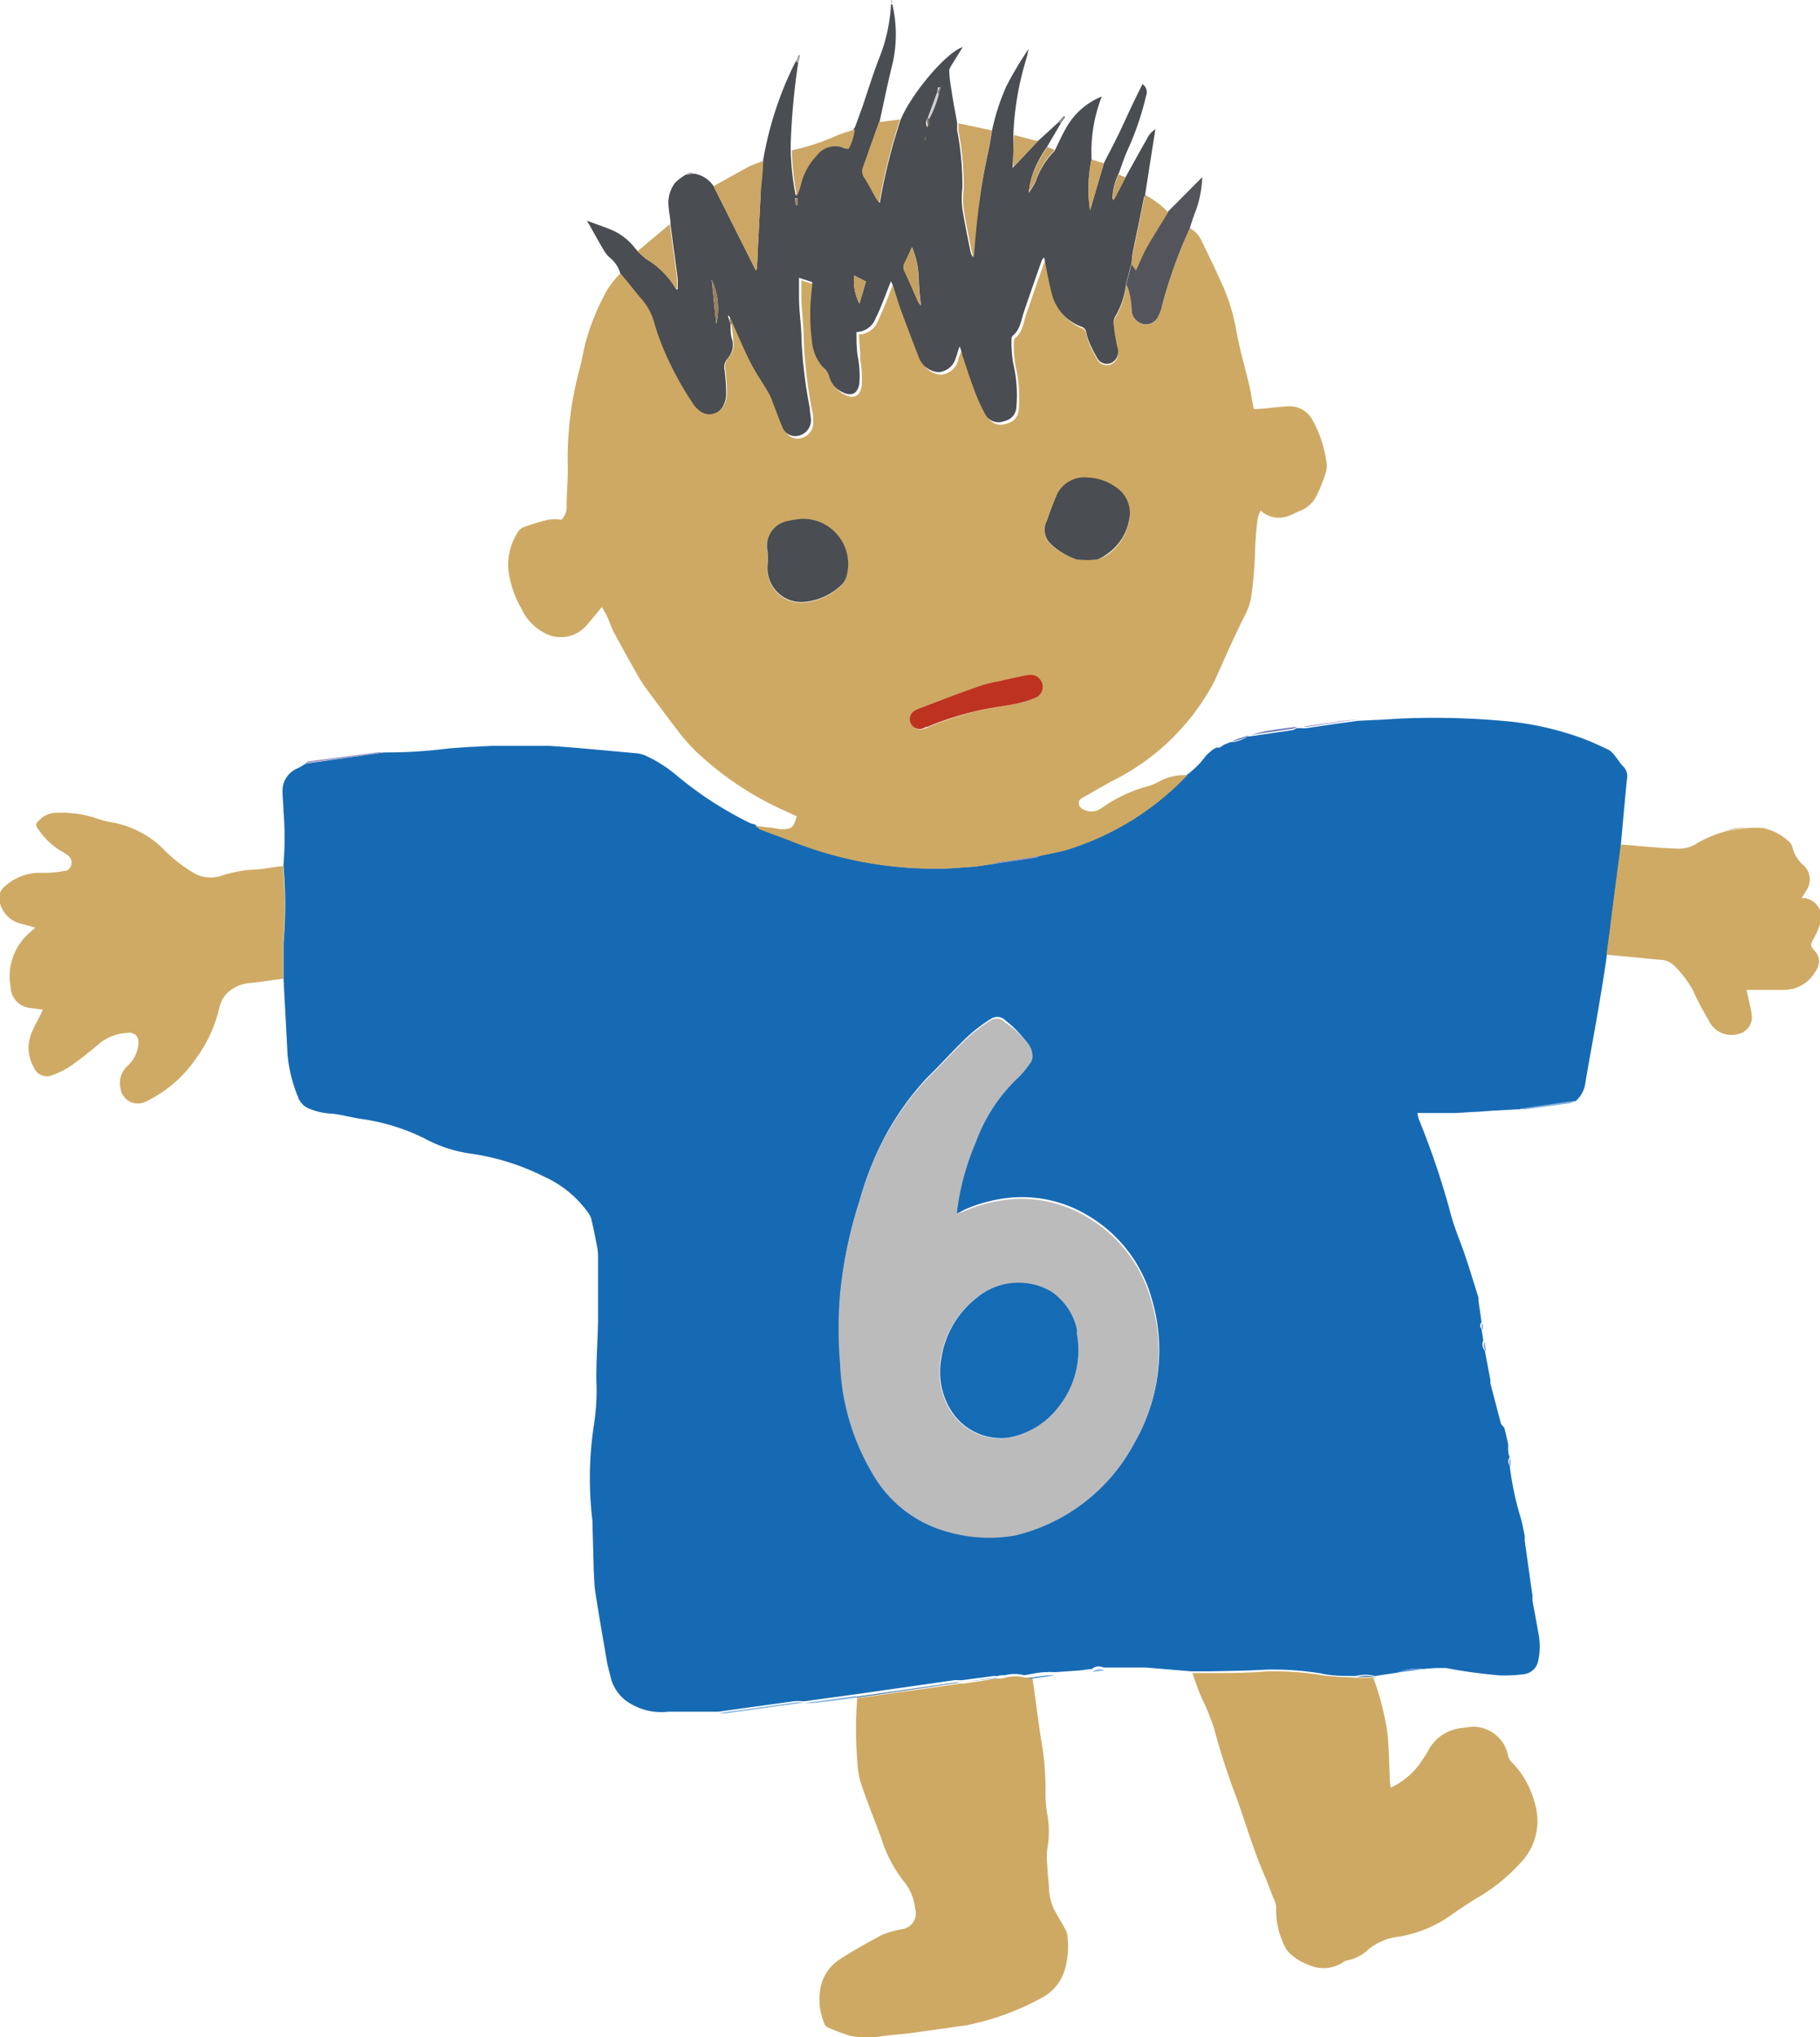 <svg xmlns="http://www.w3.org/2000/svg" viewBox="0 0 94.37 105.59"><defs><style>.cls-2{fill:#cea964}.cls-3{fill:#4a4d51}.cls-6{fill:#cba665}.cls-7{fill:#c4a163}.cls-8{fill:#80b1df}.cls-10{fill:#6d7ab9}.cls-11{fill:#5192ce}.cls-12{fill:#e1cba1}.cls-13{fill:#bcb1d6}.cls-14{fill:#8ba1d2}.cls-15{fill:#5182a5}.cls-16{fill:#918d8d}.cls-17{fill:#aba5a5}.cls-18{fill:#f2debf}.cls-19{fill:#d0cece}.cls-22{fill:#9291af}.cls-24{fill:#9a825d}.cls-25{fill:#7d7161}</style></defs><g id="レイヤー_2" data-name="レイヤー 2"><g id="文字"><path d="M31.47 86.12c-.2-1.18-.41-2.35-.59-3.52-.07-.42-.07-.86-.1-1.29v-.17L30.72 79v-.17a18.2 18.2 0 01.08-5 11.7 11.7 0 00.12-2.37c0-1 .07-2 .09-3v-3.41a3.15 3.15 0 00-.05-.43c-.09-.47-.18-.93-.29-1.39a.86.86 0 00-.11-.28A5.62 5.62 0 0028.24 61a12.41 12.41 0 00-3.86-1.21A7 7 0 0122 59a10.75 10.75 0 00-3.24-1c-.58-.08-1.14-.26-1.74-.29a3.58 3.58 0 01-1-.25 1 1 0 01-.57-.61 7.5 7.5 0 01-.54-2.18l-.21-3.97v-1.82a23.93 23.93 0 000-4v-.09a16.84 16.84 0 000-2.75c0-.34-.05-.68-.05-1a1.25 1.25 0 01.79-1.22 4.36 4.36 0 00.41-.24l4.06-.58a25.35 25.35 0 003.38-.21l1.13-.08h.08l1-.05h3c1.52.1 3 .25 4.56.39a1.64 1.64 0 01.53.17 7.13 7.13 0 011.42.91 18.94 18.94 0 003.9 2.54l.23.06a2.26 2.26 0 00.26.2l1.45.57a20 20 0 008.43 1.5l1.3-.09.94-.14 2.17-.32a1.15 1.15 0 00.23-.1c.45-.1.9-.18 1.34-.3a14.5 14.5 0 006.27-3.88 4.52 4.52 0 001-1 3 3 0 01.38-.33l.15-.09h.17l.09-.05.15-.1.31-.13a1.67 1.67 0 00.91-.3h.09l2.2-.32c.09 0 .18-.08.27-.11h.25a1.09 1.09 0 00.25 0l1.49-.22 1.19-.16 1-.05h.08l1-.06a40.1 40.1 0 015.8.15 15.84 15.84 0 013.9.93c.41.16.81.35 1.21.54a1 1 0 01.28.26c.16.19.28.4.45.58a.71.71 0 01.21.66c-.11 1.12-.21 2.24-.31 3.36a.48.48 0 000 .12c-.14 1.11-.29 2.22-.43 3.32-.1.8-.2 1.59-.31 2.39s-.26 1.73-.41 2.6c-.22 1.31-.47 2.61-.69 3.92a1.52 1.52 0 01-.52 1l-2.91.42h-.16l-1 .06h-.08l-1 .07h-.08l-1 .06H73.5a2.21 2.21 0 00.06.3 41.18 41.18 0 011.62 4.77c.19.79.53 1.55.79 2.32s.46 1.45.69 2.17v.17c.06.38.11.75.16 1.12a.24.24 0 000 .34l.09.6a.47.47 0 00.08.52l.29 1.53v.17l.55 2.11.17.19c.07.28.14.56.2.85v.17c0 .17 0 .34.08.51a.35.35 0 000 .43 15.79 15.79 0 00.6 2.81c.07.28.12.56.18.84v.26l.4 2.83v.26c.1.55.21 1.1.3 1.65a3.43 3.43 0 010 1.46.86.86 0 01-.76.71 8 8 0 01-1.2.06 25.44 25.44 0 01-2.8-.38 8 8 0 00-1.2.05 2.33 2.33 0 00-1.3.18l-1.2.18a2 2 0 00-1 0c-.62 0-1.24 0-1.85-.14a15.34 15.34 0 00-2.79-.19c-1 .06-2 .07-3.06.09h-.81l-2.39-.2h-2.18a.56.56 0 00-.61.08h-.08l-.51.07-1.3.09h-.09a2.3 2.3 0 00-.37 0c-.39 0-.77.1-1.15.16a2 2 0 00-1 0c-.14 0-.28 0-.42.05a.73.73 0 00-.25 0l-1.57.21h-.16a1.18 1.18 0 00-.25 0l-5.11.73-2.64.36h-.08a2.36 2.36 0 00-.46 0l-3.93.54h-2.58a3.13 3.13 0 01-2.27-.62 2.21 2.21 0 01-.71-1.1l-.18-.72zm18.14-23.21v-.42a13.13 13.13 0 01.94-3.32 8.62 8.62 0 012.25-3.4 5.31 5.31 0 00.62-.78.56.56 0 00.07-.32 1.17 1.17 0 00-.3-.71 5.65 5.65 0 00-1.06-1.07.58.58 0 00-.75-.08 8.23 8.23 0 00-1.2.91c-.73.69-1.4 1.45-2.12 2.15a14.58 14.58 0 00-2.84 4.47 15.94 15.94 0 00-.63 1.84 22.74 22.74 0 00-1 4.76 21.41 21.41 0 000 3.67 12 12 0 001.69 5.7 6.41 6.41 0 003.88 3 7.81 7.81 0 003.5.19 9.5 9.5 0 006.18-4.77 9.46 9.46 0 00.86-7.48 7.23 7.23 0 00-3.18-4.18 6.62 6.62 0 00-4.05-1 7.76 7.76 0 00-2.46.63z" fill="#166ab4"/><path class="cls-2" d="M51.52 44.78l-.94.14-1.3.09a20 20 0 01-8.41-1.47L39.42 43a2.26 2.26 0 01-.26-.2l.68.09c.21 0 .42.07.64.09.56 0 .67-.06.83-.67l-.4-.19A16.61 16.61 0 0136.14 39a9.87 9.87 0 01-.9-1c-.59-.77-1.17-1.55-1.74-2.32a5.25 5.25 0 01-.38-.58c-.43-.76-.86-1.52-1.27-2.29-.14-.25-.22-.53-.34-.79s-.2-.37-.3-.56c-.3.36-.56.69-.84 1a1.75 1.75 0 01-2.2.31 2.6 2.6 0 01-1.12-1.2 5.35 5.35 0 01-.68-1.94 3.11 3.11 0 01.49-2.06.61.61 0 01.25-.23 11.66 11.66 0 011.31-.4 2.42 2.42 0 01.69 0 .92.92 0 00.27-.73c0-.66.07-1.32.06-2a17.83 17.83 0 01.59-5c.14-.5.21-1 .35-1.52A12.09 12.09 0 0131.5 15a5.68 5.68 0 01.7-.87c.32.41.63.82 1 1.22a3.16 3.16 0 01.75 1.29 11.72 11.72 0 00.38 1.14 16.59 16.59 0 001.63 3.09 1.3 1.3 0 00.31.35.81.81 0 001.32-.32 1.31 1.31 0 00.1-.55 9.67 9.67 0 00-.08-1.2.67.67 0 01.15-.59 1.06 1.06 0 00.26-.93c0-.28-.07-.57-.1-.86h.14c.3.66.57 1.33.9 2s.68 1.13 1 1.7a2.2 2.2 0 01.15.31c.19.5.37 1 .58 1.49a.71.71 0 00.85.44.82.82 0 00.63-.78c0-.21 0-.43-.06-.64a24.52 24.52 0 01-.43-3.52c0-.75-.09-1.5-.13-2.24v-1l.68.22a2.29 2.29 0 010 .25 10.68 10.68 0 000 2.88 2.24 2.24 0 00.6 1.32.88.88 0 01.29.45 1.24 1.24 0 00.67.8c.48.25.8.09.89-.44a5.35 5.35 0 00-.07-1.33c0-.44-.05-.89-.08-1.34a1.1 1.1 0 001-.73c.13-.26.24-.53.35-.79s.27-.7.44-1.12c.07.2.13.32.17.45.13.39.24.78.38 1.15.3.81.61 1.62.92 2.42a1.17 1.17 0 001 .7 1 1 0 00.89-.75c0-.1.06-.2.09-.29l.11-.3c.06.19.09.31.13.44.2.58.38 1.17.6 1.75a9.45 9.45 0 00.6 1.34.78.78 0 001 .34.76.76 0 00.61-.71 7.22 7.22 0 00-.17-2.31 6.36 6.36 0 01-.08-1.24.28.28 0 01.06-.16c.4-.32.43-.8.58-1.23.3-.89.61-1.77.92-2.65a.55.55 0 01.13-.18c.13.62.22 1.22.38 1.8A2.45 2.45 0 0056.06 17a.37.37 0 01.27.31 2.32 2.32 0 00.13.45 6.57 6.57 0 00.44.88.56.56 0 00.76.22.65.65 0 00.28-.78 10.33 10.33 0 01-.2-1.24.64.64 0 01.11-.4 4.32 4.32 0 00.54-1.67.88.88 0 01.12.21 4.37 4.37 0 01.17 1.14.78.78 0 00.6.69.71.71 0 00.8-.45 2.07 2.07 0 00.18-.53 24.45 24.45 0 011.44-4 1.34 1.34 0 01.62.69c.37.75.73 1.5 1.07 2.26a9.93 9.93 0 01.69 2.22c.17 1 .46 2 .69 2.94.1.43.16.87.24 1.26.63 0 1.24-.13 1.85-.14a1.33 1.33 0 011.2.72 6.11 6.11 0 01.7 2.07 1.18 1.18 0 010 .59 7.58 7.58 0 01-.53 1.32 1.56 1.56 0 01-.83.72c-.2.08-.39.2-.59.26a1.38 1.38 0 01-1.44-.27 1.54 1.54 0 00-.15.36 15.67 15.67 0 00-.14 1.67 21.73 21.73 0 01-.21 2.5 3.26 3.26 0 01-.34.93C64 33 63.49 34.13 63 35.25a12 12 0 01-5.41 5.27l-1.39.79c-.14.07-.29.16-.26.36s.2.29.4.35a.86.86 0 00.77-.13 7.53 7.53 0 012.41-1.14 2.83 2.83 0 00.67-.29 2.76 2.76 0 011.38-.28 14.5 14.5 0 01-6.27 3.88c-.44.12-.89.2-1.34.3l-2.13.32a1.48 1.48 0 00-.31.1zM41.74 26.9h-.2l-.4.05-.27.08a1.32 1.32 0 00-1.08 1.6 4.45 4.45 0 010 .73 1.75 1.75 0 001.9 1.87 3.19 3.19 0 001.83-.79 1 1 0 00.36-.52 2.35 2.35 0 00-2.14-3.02zM56.89 29a2 2 0 00.52-.24 2.74 2.74 0 001.16-1.89 1.6 1.6 0 00-.57-1.42 2.69 2.69 0 00-1.65-.63 1.58 1.58 0 00-1.63 1c-.17.41-.33.82-.47 1.25a1 1 0 00.14 1.05 3.63 3.63 0 001.41.87 5.13 5.13 0 001.09.01zM52 36.6c.31-.06.63-.11.93-.18a5.1 5.1 0 00.78-.26.62.62 0 00-.26-1.16 3 3 0 00-.43.07c-.41.08-.81.17-1.22.27a6.63 6.63 0 00-.88.21c-1 .37-2.05.76-3.08 1.14a2.71 2.71 0 00-.39.17.51.51 0 00.39.93c.1 0 .19-.07.29-.1A15.57 15.57 0 0152 36.6z"/><path class="cls-3" d="M37.88 16.8c0 .29 0 .58.1.86a1.06 1.06 0 01-.26.93.67.67 0 00-.15.59 9.67 9.67 0 01.08 1.2 1.31 1.31 0 01-.1.55.81.81 0 01-1.32.32 1.3 1.3 0 01-.31-.35 16.59 16.59 0 01-1.63-3.09 11.72 11.72 0 01-.38-1.14 3.16 3.16 0 00-.75-1.29c-.33-.4-.64-.81-1-1.22a1.61 1.61 0 00-.51-.78 1.55 1.55 0 01-.33-.39c-.29-.48-.56-1-.89-1.55l.31.11c.34.13.68.24 1 .38a3 3 0 011.07.79l.25.3a5.48 5.48 0 00.44.4A4.34 4.34 0 0135.07 15h.07v-.56c-.12-.93-.25-1.85-.37-2.78 0-.31-.08-.62-.1-.93A1.72 1.72 0 0135 9.48a2.51 2.51 0 01.57-.43L36 9a1.49 1.49 0 011 .65L39.19 14c0-.06.06-.09.06-.11.06-1.26.12-2.52.19-3.78 0-.6.08-1.2.13-1.8a18 18 0 011.7-5.15l.12.08A36.11 36.11 0 0041 7.43v.34a13.64 13.64 0 00.26 2.37 3.15 3.15 0 00.22-.63 3.24 3.24 0 01.81-1.46 1.2 1.2 0 011.51-.36.54.54 0 00.15 0 2.71 2.71 0 00.31-1l.07-.09c.14-.38.28-.76.41-1.13.28-.83.54-1.67.86-2.49a8.74 8.74 0 00.6-2.75h.07a6.81 6.81 0 010 3.11c-.25 1-.45 2-.67 3l-.85 2.4a.58.58 0 00.12.52c.21.34.39.7.59 1.05l.16.21A30 30 0 0146.7 6.2c.58-1.38 2.38-3.5 3.22-3.76l-.62 1-.08.17c0 .36.06.73.12 1.1.08.55.19 1.1.29 1.65v.39a15.12 15.12 0 01.27 3 4.77 4.77 0 000 1.07c.12.74.27 1.48.42 2.21a1.82 1.82 0 00.11.3A40.64 40.64 0 0151.21 8c.09-.39.15-.79.22-1.19a11.39 11.39 0 01.75-2.34 18.4 18.4 0 011.16-1.94c-.05.19-.08.39-.14.57a15.36 15.36 0 00-.65 3.74 1.91 1.91 0 000 .21c0 .54 0 1.08-.05 1.66l1.33-1.41.94-.86.14-.12.09.08-.72 1.23a6.31 6.31 0 00-.4.65 4.4 4.4 0 00-.54 1.72 4.85 4.85 0 00.35-.57 4.27 4.27 0 011-1.62c.19-.39.36-.78.58-1.16A3.72 3.72 0 0157.13 5a7.89 7.89 0 00-.53 3.24 7.67 7.67 0 00-.08 2.66l.72-2.45c.33-.65.68-1.3 1-2s.64-1.38 1-2.09a.5.5 0 01.19.59 15 15 0 01-1 2.91c-.16.37-.28.75-.42 1.13a3.16 3.16 0 00-.33 1.35c0-.05.12-.08.15-.13l.56-1.08c.36-.65.72-1.3 1.09-1.95a1.11 1.11 0 01.43-.48c-.18 1.12-.35 2.21-.52 3.31 0 .07 0 .13-.07.2-.19 1-.39 1.9-.58 2.85a5.14 5.14 0 00-.06.55c-.1.36-.19.72-.29 1.09a4.32 4.32 0 01-.54 1.67.64.64 0 00-.11.4 10.33 10.33 0 00.2 1.24.65.65 0 01-.28.78.56.56 0 01-.76-.22 6.57 6.57 0 01-.44-.88 2.32 2.32 0 01-.13-.45.37.37 0 00-.27-.31 2.45 2.45 0 01-1.54-1.79c-.16-.58-.25-1.18-.38-1.8a.55.55 0 00-.13.18c-.31.88-.62 1.76-.92 2.65-.15.43-.18.91-.58 1.23a.28.28 0 00-.06.16 6.36 6.36 0 00.08 1.24 7.22 7.22 0 01.17 2.31.76.76 0 01-.61.71.78.78 0 01-1-.34 9.45 9.45 0 01-.6-1.34c-.22-.58-.4-1.17-.6-1.75 0-.13-.07-.25-.13-.44l-.11.3c0 .09-.05.19-.09.29a1 1 0 01-.89.75 1.17 1.17 0 01-1-.7c-.31-.8-.62-1.61-.92-2.42-.14-.37-.25-.76-.38-1.15 0-.13-.1-.25-.17-.45-.17.42-.3.77-.44 1.12s-.22.53-.35.79a1.1 1.1 0 01-1 .73c0 .45 0 .9.08 1.34a5.35 5.35 0 01.07 1.33c-.09.53-.41.69-.89.44a1.24 1.24 0 01-.67-.8.88.88 0 00-.29-.45 2.24 2.24 0 01-.6-1.32 10.68 10.68 0 010-2.88 2.29 2.29 0 000-.25l-.68-.22v1c0 .74.13 1.49.13 2.24a24.52 24.52 0 00.43 3.52c0 .21.06.43.06.64a.82.82 0 01-.63.78.71.71 0 01-.85-.44c-.21-.49-.39-1-.58-1.49a2.2 2.2 0 00-.15-.31c-.34-.57-.71-1.11-1-1.7s-.6-1.3-.9-2l-.14-.27h-.06zm10.71-12l-.49 1.33a.39.39 0 000 .48v-.43a5.8 5.8 0 00.51-1.33l.11-.32h-.08zm-1.3 8c-.15.33-.25.59-.38.83a.43.43 0 000 .44c.25.53.48 1.07.72 1.61a1.53 1.53 0 00.13.15 11.21 11.21 0 01-.12-1.37 4.6 4.6 0 00-.35-1.65zm-2.39 1.79l-.61-.31a2.65 2.65 0 00.27 1.46c.12-.39.22-.74.34-1.15zm-8-.1l.24 2.3a3.51 3.51 0 00-.24-2.3zm4.36-3.86h.08v-.36h-.11zM48 7.05V7v.23zm-.12.82v-.14zm0 .35v-.14zm.18-1.42h-.05z"/><path class="cls-2" d="M61.83 86.72h.81c1 0 2 0 3.06-.09a15.34 15.34 0 012.79.19c.61.09 1.23.1 1.85.14h.87a15 15 0 01.72 2.78c.09.77.09 1.55.13 2.32 0 .19 0 .37.06.6a4.07 4.07 0 001.5-1.24c.14-.22.3-.43.42-.65a2.19 2.19 0 011.65-1.19l.62-.08a1.85 1.85 0 011.88 1.47.68.68 0 00.2.37 4.71 4.71 0 011.18 2.08 3.14 3.14 0 01-.76 3.17 9.51 9.51 0 01-2.33 1.85c-.42.27-.85.54-1.26.84a6.48 6.48 0 01-2.69 1.1A3.08 3.08 0 0071 101a2.26 2.26 0 01-1.17.62.33.33 0 00-.16.07 1.86 1.86 0 01-1.89.12 2.49 2.49 0 01-.71-.4 1.4 1.4 0 01-.47-.56 4.23 4.23 0 01-.43-2c0-.2-.13-.43-.21-.64s-.22-.59-.34-.88c-.6-1.34-1-2.75-1.5-4.14a35.32 35.32 0 01-1.17-3.61 14.26 14.26 0 00-.56-1.41c-.22-.44-.39-.95-.56-1.45zM51.72 87c.14 0 .28 0 .42-.05a2 2 0 011 0h.39c.15 1 .28 2.09.44 3.13a14.6 14.6 0 01.24 2.92 6.36 6.36 0 00.1 1.07 5 5 0 010 1.72 3.73 3.73 0 000 .94c0 .36.06.72.08 1.07a2.76 2.76 0 00.28 1.2c.19.34.39.67.57 1a.94.94 0 01.11.36 4.47 4.47 0 01-.11 1.63 2.42 2.42 0 01-1.24 1.57 13.52 13.52 0 01-3.34 1.29l-.51.12-3 .42-1.3.13a4.53 4.53 0 01-1.76 0 10.89 10.89 0 01-1.2-.45.31.31 0 01-.15-.2 3.18 3.18 0 01-.22-1.68 2.27 2.27 0 011.08-1.67c.7-.45 1.43-.86 2.17-1.25a5.53 5.53 0 011-.28.82.82 0 00.68-1.06 2.61 2.61 0 00-.59-1.42 6.89 6.89 0 01-1.18-2.28c-.38-1-.75-1.94-1.08-2.92a5.21 5.21 0 01-.15-1.06 20.62 20.62 0 010-3.24h.06l5.33-.75H50z"/><path d="M14.68 44.91a23.93 23.93 0 010 4v1.82c-.6.08-1.2.17-1.8.23a1.93 1.93 0 00-1.15.56 1.75 1.75 0 00-.36.72 7.05 7.05 0 01-1.07 2.43l-.1.14a6.56 6.56 0 01-2.3 2.11 2.31 2.31 0 01-.35.18.9.9 0 01-1.3-.69 1.19 1.19 0 01.35-1.15 1.74 1.74 0 00.57-1.08c.06-.44-.16-.71-.61-.64a2.51 2.51 0 00-1.35.5c-.49.42-1 .83-1.53 1.2a4.45 4.45 0 01-1 .5.71.71 0 01-.91-.39 2 2 0 01-.17-1.71c.14-.39.36-.75.54-1.13l.08-.18-.61-.08a1.13 1.13 0 01-1.06-1.09 3 3 0 011-2.83l.28-.25-.73-.2a1.48 1.48 0 01-1.08-1 .79.79 0 01.2-.91 2.72 2.72 0 012-.73 5.59 5.59 0 001.07-.09.42.42 0 00.41-.33.49.49 0 00-.23-.52c-.09-.05-.16-.12-.25-.16A3.64 3.64 0 012 43c-.19-.25-.17-.3.08-.53a1.2 1.2 0 01.9-.34 5.61 5.61 0 011.91.25 5.56 5.56 0 001 .26 5.08 5.08 0 012.74 1.53A7.8 7.8 0 0010 45.22a1.74 1.74 0 001.54.15 7.09 7.09 0 011.26-.27l.79-.06.93-.14zm68.62 4.57c.11-.8.21-1.59.31-2.39.14-1.1.29-2.21.43-3.32 1 .08 2 .19 3 .22a1.71 1.71 0 001-.31 6.48 6.48 0 011.5-.61l1.06-.15a4.47 4.47 0 01.82 0 2.81 2.81 0 011.35.71.49.49 0 01.16.25 1.79 1.79 0 00.62 1 1 1 0 01.1 1.29l-.23.38h.13a1 1 0 01.78 1.45 3 3 0 01-.28.63c-.19.35-.19.39.06.67s.31.65 0 1.09a1.85 1.85 0 01-.93.79l-.18.07-.41.06h-2.03l.09.4c.06.3.15.59.18.89a.89.89 0 01-.73 1 1.29 1.29 0 01-1.48-.67c-.29-.52-.58-1-.82-1.57a5.84 5.84 0 00-1-1.32 1.15 1.15 0 00-.8-.3l-2-.19z" fill="#cfaa65"/><path d="M58.39 14.76c.1-.37.19-.73.29-1.09l.22.31c.2-.42.36-.84.58-1.22.35-.61.73-1.2 1.09-1.8l1.77-1.78a5.78 5.78 0 01-.32 1.7 9.44 9.44 0 00-.32.94 24.45 24.45 0 00-1.44 4 2.07 2.07 0 01-.18.53.71.71 0 01-.8.45.78.78 0 01-.6-.69 4.37 4.37 0 00-.17-1.11.88.88 0 00-.12-.24z" fill="#54555c"/><path class="cls-6" d="M39.57 8.34c0 .6-.1 1.2-.13 1.8-.07 1.26-.13 2.52-.19 3.78 0 0 0 .05-.06.11L37 9.65l1.8-1c.26-.12.52-.21.77-.31zm11.86-1.58c-.07.4-.13.8-.22 1.19a40.64 40.64 0 00-.71 5.41 1.82 1.82 0 01-.11-.3c-.15-.73-.3-1.47-.42-2.21a4.77 4.77 0 010-1.07 15.12 15.12 0 00-.27-3v-.39zm-4.76-.57a30 30 0 00-1.08 4.32l-.16-.21c-.2-.35-.38-.71-.59-1.05a.58.58 0 01-.12-.52l.85-2.4zm-11.94 5.43c.12.93.25 1.85.37 2.78v.56h-.07a4.34 4.34 0 00-1.53-1.54 5.48 5.48 0 01-.44-.4zM60.57 11c-.36.6-.74 1.19-1.09 1.8-.22.38-.38.8-.58 1.22l-.22-.31a5.14 5.14 0 01.06-.55c.19-.95.39-1.9.58-2.85 0-.07 0-.13.07-.2a4.88 4.88 0 011.18.89zM44.32 6.71a2.71 2.71 0 01-.31 1 .54.54 0 01-.15 0 1.2 1.2 0 00-1.51.36 3.24 3.24 0 00-.81 1.46 3.15 3.15 0 01-.22.63 13.64 13.64 0 01-.26-2.37 11.39 11.39 0 002.21-.71c.34-.16.73-.26 1.05-.37zm12.92 1.76l-.72 2.45a7.67 7.67 0 01.08-2.66zM53.83 7.3l-1.29 1.36c0-.58 0-1.12.05-1.66l.83.22a2.7 2.7 0 00.41.08z"/><path class="cls-7" d="M54.69 7.77a4.27 4.27 0 00-1 1.62 4.85 4.85 0 01-.35.57 4.4 4.4 0 01.57-1.69 6.31 6.31 0 01.4-.65zm3 2.63A3.16 3.16 0 0158 9.05l.37.14-.56 1.08c0 .05-.1.08-.15.13z"/><path class="cls-8" d="M37.27 88.79l3.93-.54a2.36 2.36 0 01.46 0l-4 .55a2 2 0 01-.39-.01z"/><path d="M19.91 39l-4.13.57c.07 0 .13-.1.21-.11l3.54-.46a2.36 2.36 0 01.38 0z" fill="#a19aca"/><path class="cls-8" d="M78.77 57.47l2.91-.42a1.19 1.19 0 01-.25.13l-2.36.32a1.53 1.53 0 01-.3-.03zM44.41 88h-.06c-.73.1-1.45.19-2.18.27a3.09 3.09 0 01-.43 0l2.64-.36z"/><path class="cls-10" d="M67.32 37.66c-.09 0-.18.09-.27.11l-2.2.32c.27-.07.54-.15.82-.2.55-.09 1.1-.16 1.65-.23zm1.99-.22l-1.49.22a1.09 1.09 0 01-.25 0l1.71-.24z"/><path class="cls-11" d="M53.54 87h-.39c.38-.06.76-.12 1.15-.16a2.3 2.3 0 01.37 0z"/><path class="cls-8" d="M54.76 86.84l1.3-.09z"/><path class="cls-11" d="M72.49 86.69a2.33 2.33 0 011.3-.18z"/><path class="cls-12" d="M45.84 105.52l1.3-.13z"/><path class="cls-13" d="M69.31 37.44v-.06l1.22-.1zm-44.89 1.28l-1.13.08z"/><path class="cls-10" d="M64.76 38.11a1.67 1.67 0 01-.91.3z"/><path class="cls-14" d="M77.06 70.05a.47.47 0 01-.08-.52z"/><path class="cls-8" d="M76.52 57.61l1-.07z"/><path class="cls-12" d="M90.56 42.92l-1.06.15a1.84 1.84 0 011.06-.15z"/><path class="cls-13" d="M72.5 37.17l-1 .06zm-1.04.06l-1 .05z"/><path class="cls-15" d="M71.21 86.92h-.87a2 2 0 011 0z"/><path class="cls-8" d="M57.34 86.57h1z"/><path class="cls-13" d="M25.46 38.66l-1 .05z"/><path class="cls-8" d="M75.48 57.67l1-.06zm2.17-.13l1-.06z"/><path class="cls-16" d="M55 6.4l-.12-.09.28-.3.08.06z"/><path class="cls-14" d="M78.33 76a.35.35 0 010-.43z"/><path class="cls-17" d="M41.39 3.27l-.12-.08.13-.33h.09c-.03.14-.06.28-.1.41z"/><path class="cls-18" d="M13.59 45l-.79.06z"/><path class="cls-14" d="M76.89 68.93a.24.24 0 010-.34z"/><path class="cls-8" d="M74.69 57.7h.71z"/><path class="cls-18" d="M76.31 89.46l-.62.08z"/><path class="cls-8" d="M56.65 86.66a.56.56 0 01.61-.08z"/><path class="cls-12" d="M50.14 105l.51-.12z"/><path class="cls-19" d="M46.27.2h-.07a1.29 1.29 0 010-.19h.07z"/><path class="cls-8" d="M56.06 86.75l.51-.07z"/><path class="cls-12" d="M92.08 51.3h.53z"/><path class="cls-14" d="M79.59 83v-.26zm-.45-3.1v-.26z"/><path class="cls-17" d="M36 9l-.44.06A.36.36 0 0136 9z"/><path class="cls-14" d="M30.77 81.14zm47.43-6.09v-.17z"/><path d="M31.47 86.12v.16z" fill="#6c8dc8"/><path class="cls-14" d="M78 74v-.17zm-.61-2.25v-.17zM30.7 78.79v.17zm45.99-11.32v-.17z"/><path class="cls-10" d="M63.84 38.42l-.31.13z"/><path class="cls-16" d="M54.91 6.32l-.14.12z"/><path class="cls-2" d="M39.17 42.77l-.23-.06z"/><path class="cls-10" d="M63.1 38.8l-.15.09zm.41-.24l-.15.1z"/><path class="cls-17" d="M49.19 3.63l.08-.17z"/><path class="cls-18" d="M14.68 44.91h-.16l.16-.08z"/><path class="cls-12" d="M93 51.22l.18-.07z"/><path class="cls-6" d="M44.39 6.62l-.07.09z"/><path class="cls-10" d="M63.27 38.71h-.08z"/><path d="M49.61 62.91l.37-.12a7.76 7.76 0 012.46-.63 6.62 6.62 0 014.05 1 7.23 7.23 0 013.18 4.18 9.46 9.46 0 01-.86 7.48 9.5 9.5 0 01-6.18 4.77 7.81 7.81 0 01-3.5-.19 6.41 6.41 0 01-3.88-3 12 12 0 01-1.69-5.7 21.41 21.41 0 010-3.67 22.74 22.74 0 011-4.76 15.94 15.94 0 01.63-1.84 14.58 14.58 0 012.84-4.47c.72-.7 1.39-1.46 2.12-2.15a8.23 8.23 0 011.2-.91.58.58 0 01.75.08A5.65 5.65 0 0153.24 54a1.17 1.17 0 01.3.71.56.56 0 01-.07.32 5.31 5.31 0 01-.62.78 8.62 8.62 0 00-2.25 3.4 13.13 13.13 0 00-.94 3.32c-.02.08-.03.2-.05.38zm6.26 6.41c0-.13 0-.26-.06-.38a3.19 3.19 0 00-1.37-2 3.38 3.38 0 00-3.84.36 4.91 4.91 0 00-1.83 3.19 3.75 3.75 0 00.48 2.58 3.06 3.06 0 003 1.47 4.17 4.17 0 002.59-1.58 4.7 4.7 0 001.03-3.64z" fill="#bbbbbc"/><path class="cls-15" d="M44.41 88v-.06l5.11-.73a1.18 1.18 0 01.25 0z"/><path class="cls-22" d="M51.52 44.78a1.48 1.48 0 01.27-.1l2.13-.32a1.15 1.15 0 01-.23.1z"/><path class="cls-15" d="M51.72 87l-1.82.17 1.57-.17a.73.73 0 01.25 0z"/><path class="cls-22" d="M49.28 45l1.3-.09z"/><path class="cls-3" d="M41.14 26.94l.4-.05h.2a2.35 2.35 0 012.15 3 1 1 0 01-.36.52 3.19 3.19 0 01-1.83.79 1.75 1.75 0 01-1.9-1.87 4.45 4.45 0 000-.73 1.32 1.32 0 011.07-1.6zM56.89 29a5.13 5.13 0 01-1.06 0 3.63 3.63 0 01-1.41-.87 1 1 0 01-.14-1.13c.14-.43.3-.84.47-1.25a1.58 1.58 0 011.63-1 2.69 2.69 0 011.65.63 1.6 1.6 0 01.54 1.44 2.74 2.74 0 01-1.16 1.89 2 2 0 01-.52.29z"/><path d="M52 36.6a15.57 15.57 0 00-3.9 1.07c-.1 0-.19.08-.29.1a.51.51 0 01-.39-.93 2.71 2.71 0 01.39-.17c1-.38 2-.77 3.08-1.14a6.63 6.63 0 01.88-.21c.41-.1.81-.19 1.22-.27a3 3 0 01.43-.07.62.62 0 01.29 1.18 5.1 5.1 0 01-.78.26c-.27.07-.59.12-.93.18z" fill="#be3320"/><path class="cls-24" d="M37.88 16.8l-.06-.28h.06l.14.27zm3.26 10.14l-.27.08zm.6-.04z"/><path class="cls-7" d="M47.29 12.81a4.6 4.6 0 01.34 1.66 11.21 11.21 0 00.12 1.37 1.53 1.53 0 01-.13-.15c-.24-.54-.47-1.08-.72-1.61a.43.43 0 010-.44c.1-.24.24-.5.39-.83zm-2.39 1.78c-.12.4-.22.76-.34 1.15a2.65 2.65 0 01-.27-1.46z"/><path class="cls-24" d="M36.9 14.49a3.51 3.51 0 01.24 2.3z"/><path class="cls-19" d="M48.69 4.85a5.8 5.8 0 01-.51 1.33h-.08l.49-1.35z"/><path class="cls-25" d="M48.1 6.13h.08v.43a.39.39 0 01-.08-.43z"/><path class="cls-16" d="M48.69 4.85l-.1-.07.13-.28h.08z"/><path class="cls-24" d="M41.26 10.63v-.35h.11v.36z"/><path class="cls-25" d="M48 7.05v.22h-.08L48 7zm-.09.82v-.13.14zm-.04.35v-.13.14z"/><path class="cls-7" d="M57.68 10.4zm-4.35-.4z"/><path class="cls-25" d="M48.05 6.8h.05z"/><path d="M55.87 69.32a4.7 4.7 0 01-1 3.62 4.17 4.17 0 01-2.59 1.58 3.06 3.06 0 01-3-1.47 3.75 3.75 0 01-.48-2.58 4.91 4.91 0 011.83-3.19 3.38 3.38 0 013.84-.36 3.19 3.19 0 011.37 2c0 .14.01.27.03.4z" fill="#156bb4"/></g></g></svg>
